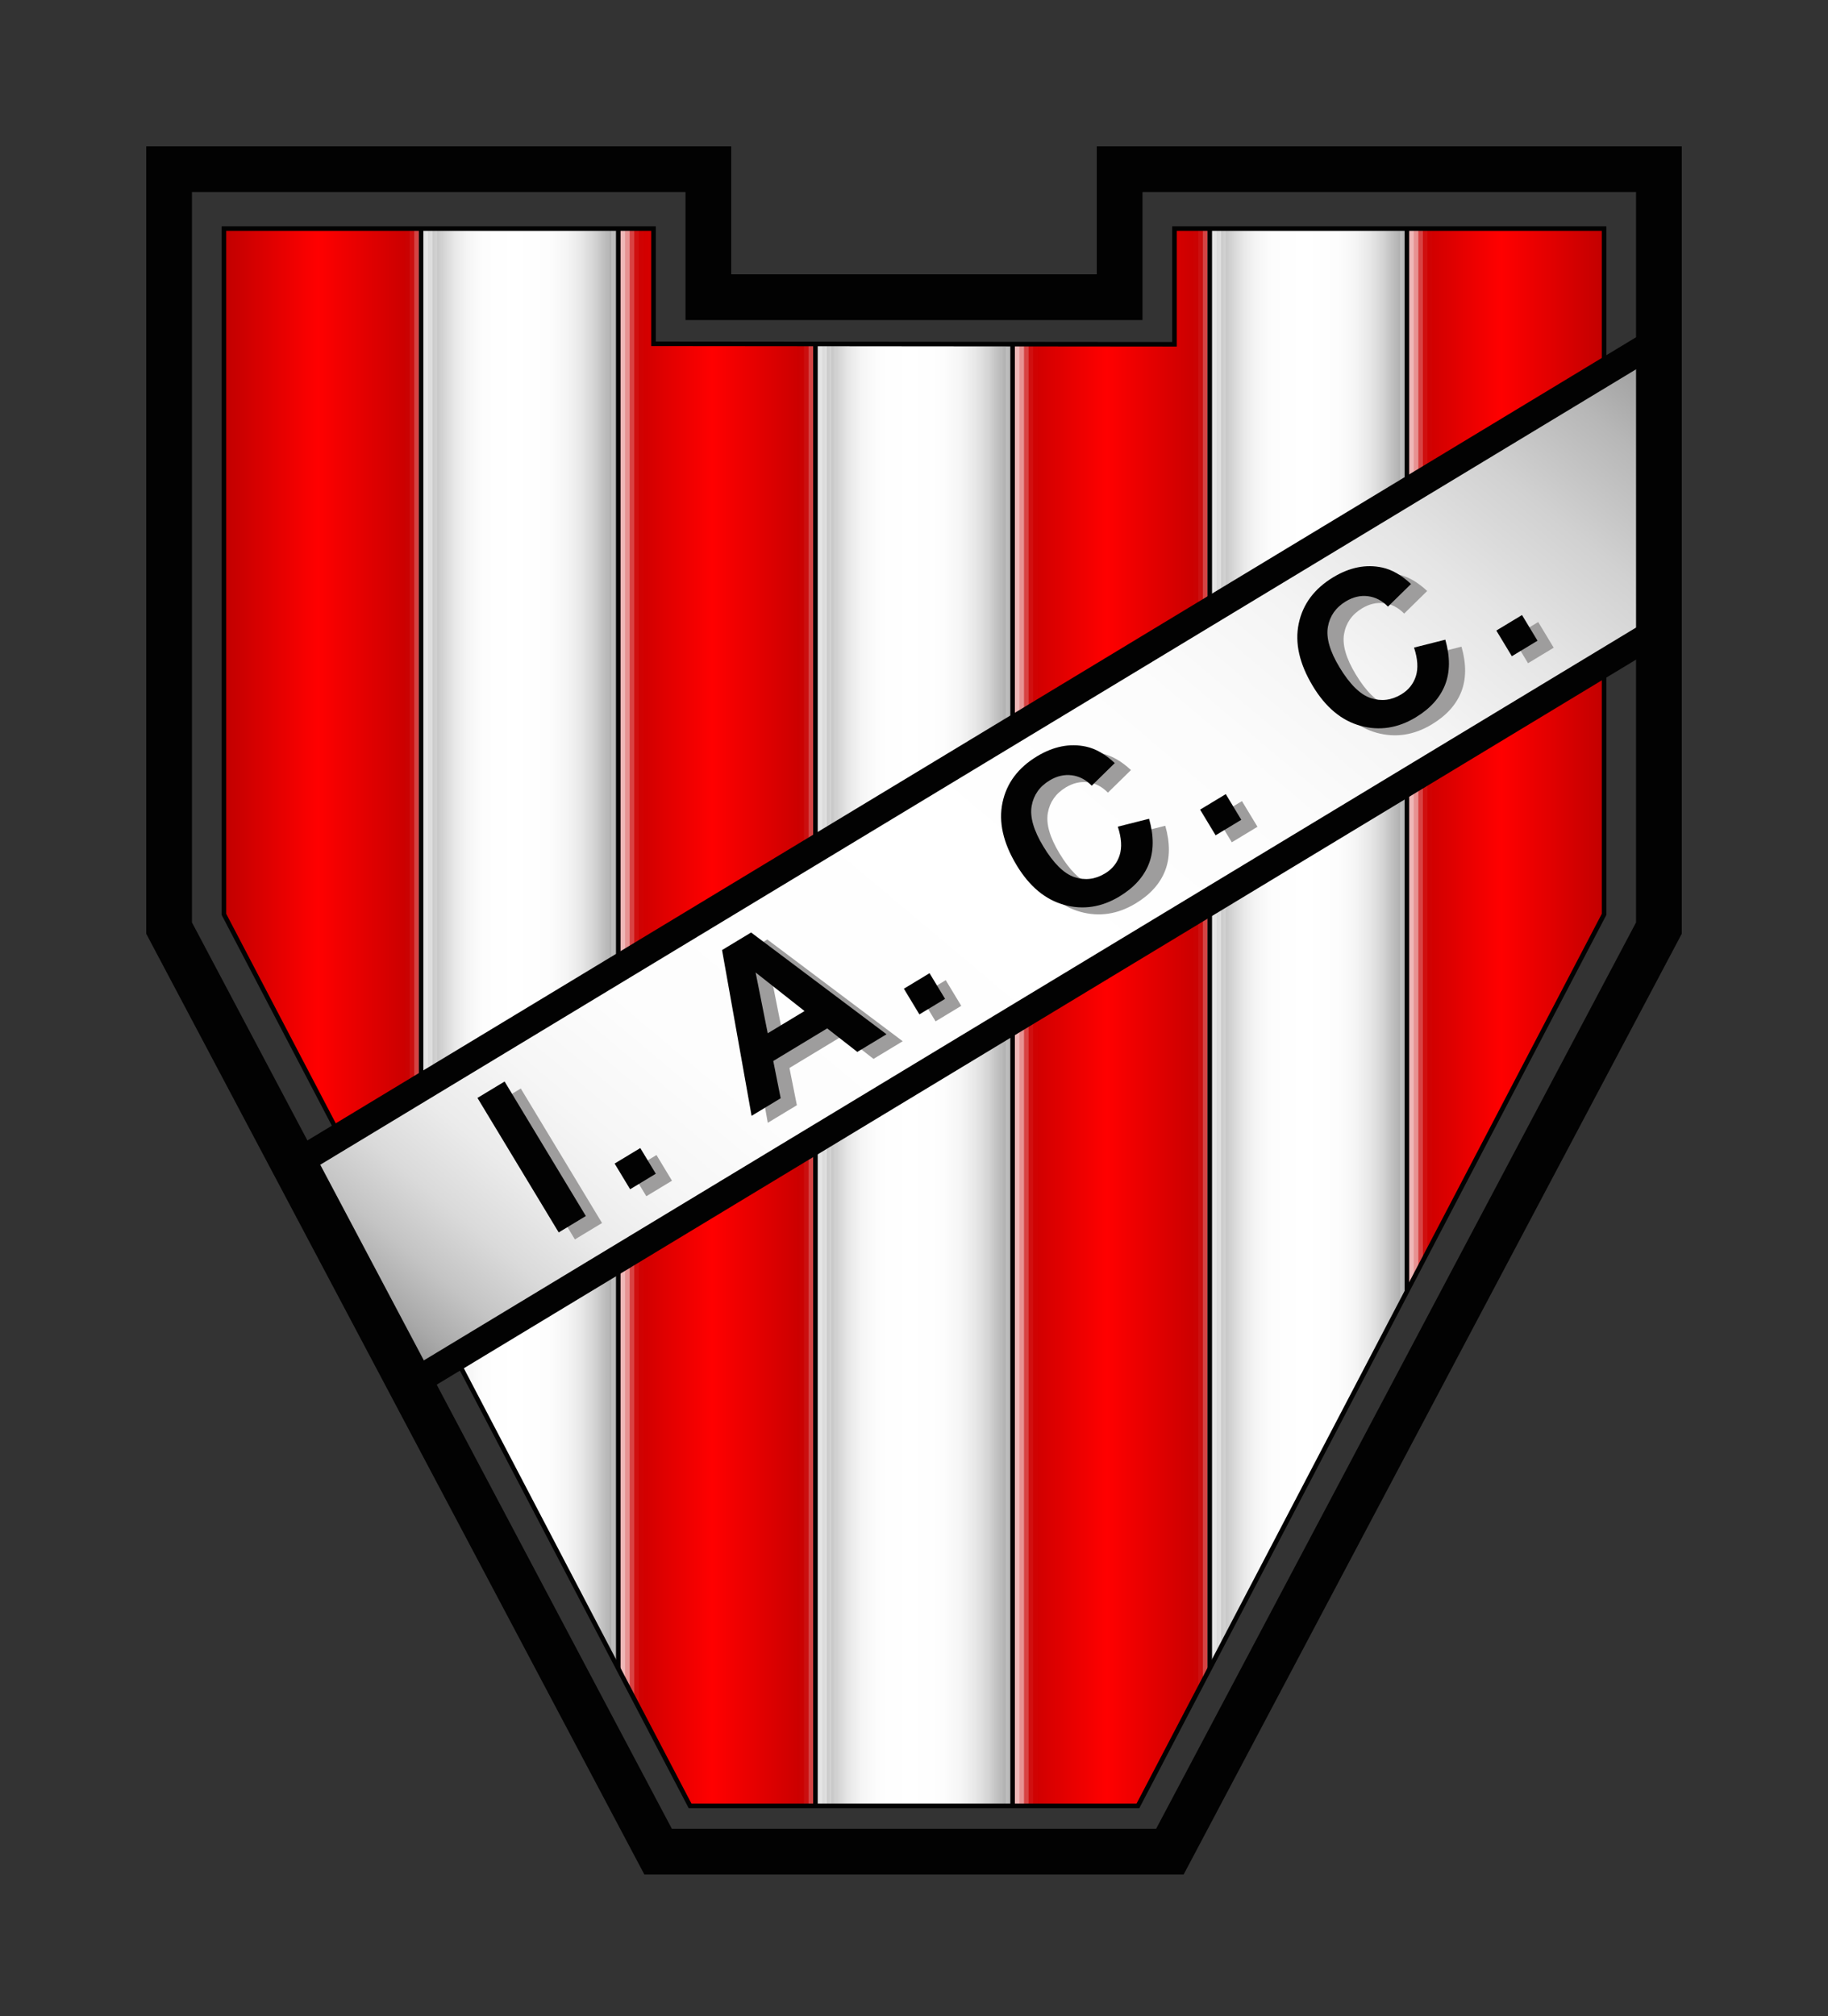 <?xml version="1.0" encoding="utf-8"?>
<!-- Generator: Adobe Illustrator 16.0.3, SVG Export Plug-In . SVG Version: 6.00 Build 0)  -->
<svg version="1.1" id="IACC_Logo" xmlns="http://www.w3.org/2000/svg" xmlns:xlink="http://www.w3.org/1999/xlink" x="0px" y="0px"
	 width="400px" height="441px" viewBox="0 0 400 441" enable-background="new 0 0 400 441" xml:space="preserve">
<rect x="0" y="0" width="400" height="441" fill="#333333" stroke="none"/>
<symbol  id="col1" viewBox="0 -350 43.144 350">
	<linearGradient id="SVGID_1_" gradientUnits="userSpaceOnUse" x1="0" y1="-175" x2="43.144" y2="-175">
		<stop  offset="0.011" style="stop-color:#C20000"/>
		<stop  offset="0.477" style="stop-color:#FF0000"/>
		<stop  offset="1" style="stop-color:#C20000"/>
	</linearGradient>
	<polygon fill="url(#SVGID_1_)" points="43.144,-350 0,-350 0,0 43.144,0 	"/>
</symbol>
<symbol  id="col2" viewBox="0 -350 43.143 350">
	<linearGradient id="SVGID_2_" gradientUnits="userSpaceOnUse" x1="0" y1="-175" x2="43.143" y2="-175">
		<stop  offset="0.011" style="stop-color:#949494"/>
		<stop  offset="0.026" style="stop-color:#A0A0A0"/>
		<stop  offset="0.068" style="stop-color:#BDBDBD"/>
		<stop  offset="0.116" style="stop-color:#D5D5D5"/>
		<stop  offset="0.17" style="stop-color:#E8E8E8"/>
		<stop  offset="0.233" style="stop-color:#F5F5F5"/>
		<stop  offset="0.314" style="stop-color:#FDFDFD"/>
		<stop  offset="0.477" style="stop-color:#FFFFFF"/>
		<stop  offset="0.649" style="stop-color:#FDFDFD"/>
		<stop  offset="0.742" style="stop-color:#F5F5F5"/>
		<stop  offset="0.815" style="stop-color:#E7E7E7"/>
		<stop  offset="0.879" style="stop-color:#D4D4D4"/>
		<stop  offset="0.936" style="stop-color:#BBBBBB"/>
		<stop  offset="0.988" style="stop-color:#9C9C9C"/>
		<stop  offset="1" style="stop-color:#949494"/>
	</linearGradient>
	<polygon fill="url(#SVGID_2_)" points="43.143,-350 0,-350 0,0 43.143,0 	"/>
</symbol>
<symbol  id="shine" viewBox="0 -350 9 350">
	<polygon opacity="0.01" fill="#FFFFFF" points="9,-350 0,-350 0,0 9,0 	"/>
	<polygon opacity="0.065" fill="#FFFFFF" points="8,-350 1,-350 1,0 8,0 	"/>
	<polygon opacity="0.26" fill="#FFFFFF" points="7,-350 2,-350 2,0 7,0 	"/>
	<polygon opacity="0.53" fill="#FFFFFF" points="6,-350 3,-350 3,0 6,0 	"/>
	<polygon opacity="0.53" fill="#FFFFFF" points="5,-350 4,-350 4,0 5,0 	"/>
</symbol>
<g>
	<defs>
		<polygon id="SVGID_3_" points="351,50 257,50 257,75.305 143,75.199 143,50 49,50 49,200 151,395 249,395 351,200 		"/>
	</defs>
	<clipPath id="SVGID_4_">
		<use xlink:href="#SVGID_3_"  overflow="visible"/>
	</clipPath>
	<g clip-path="url(#SVGID_4_)">
		<use xlink:href="#col1"  width="43.144" height="350" y="-350" transform="matrix(1 0 0 -1 48.998 47.5)" overflow="visible"/>
	</g>
	<g clip-path="url(#SVGID_4_)">
		<use xlink:href="#col1"  width="43.144" height="350" y="-350" transform="matrix(1 0 0 -1 135.285 47.5)" overflow="visible"/>
	</g>
	<g clip-path="url(#SVGID_4_)">
		<use xlink:href="#col1"  width="43.144" height="350" y="-350" transform="matrix(1 0 0 -1 221.571 47.5)" overflow="visible"/>
	</g>
	<g clip-path="url(#SVGID_4_)">
		<use xlink:href="#col1"  width="43.144" height="350" y="-350" transform="matrix(1 0 0 -1 307.857 47.5)" overflow="visible"/>
	</g>
	<g clip-path="url(#SVGID_4_)">
		<use xlink:href="#col2"  width="43.143" height="350" y="-350" transform="matrix(1 0 0 -1 92.142 47.5)" overflow="visible"/>
	</g>
	<g clip-path="url(#SVGID_4_)">
		<use xlink:href="#col2"  width="43.143" height="350" y="-350" transform="matrix(1 0 0 -1 178.428 47.5)" overflow="visible"/>
	</g>
	<g clip-path="url(#SVGID_4_)">
		<use xlink:href="#col2"  width="43.143" height="350" y="-350" transform="matrix(1 0 0 -1 264.714 47.5)" overflow="visible"/>
	</g>
	<g opacity="0.85" clip-path="url(#SVGID_4_)">
		<use xlink:href="#shine"  width="9" height="350" y="-350" transform="matrix(1 0 0 -1 88.643 47.5)" overflow="visible"/>
	</g>
	<g opacity="0.85" clip-path="url(#SVGID_4_)">
		<use xlink:href="#shine"  width="9" height="350" y="-350" transform="matrix(1 0 0 -1 131.786 47.5)" overflow="visible"/>
	</g>
	<g opacity="0.85" clip-path="url(#SVGID_4_)">
		<use xlink:href="#shine"  width="9" height="350" y="-350" transform="matrix(1 0 0 -1 174.929 47.5)" overflow="visible"/>
	</g>
	<g opacity="0.85" clip-path="url(#SVGID_4_)">
		<use xlink:href="#shine"  width="9" height="350" y="-350" transform="matrix(1 0 0 -1 218.072 47.5)" overflow="visible"/>
	</g>
	<g opacity="0.85" clip-path="url(#SVGID_4_)">
		<use xlink:href="#shine"  width="9" height="350" y="-350" transform="matrix(1 0 0 -1 261.215 47.5)" overflow="visible"/>
	</g>
	<g opacity="0.85" clip-path="url(#SVGID_4_)">
		<use xlink:href="#shine"  width="9" height="350" y="-350" transform="matrix(1 0 0 -1 304.358 47.5)" overflow="visible"/>
	</g>
	
		<line clip-path="url(#SVGID_4_)" fill="none" stroke="#020202" stroke-miterlimit="10" x1="92.142" y1="47.5" x2="92.142" y2="397.5"/>
	
		<line clip-path="url(#SVGID_4_)" fill="none" stroke="#020202" stroke-miterlimit="10" x1="135.285" y1="47.5" x2="135.285" y2="397.5"/>
	
		<line clip-path="url(#SVGID_4_)" fill="none" stroke="#020202" stroke-miterlimit="10" x1="178.428" y1="47.5" x2="178.428" y2="397.5"/>
	
		<line clip-path="url(#SVGID_4_)" fill="none" stroke="#020202" stroke-miterlimit="10" x1="221.571" y1="47.5" x2="221.571" y2="397.5"/>
	
		<line clip-path="url(#SVGID_4_)" fill="none" stroke="#020202" stroke-miterlimit="10" x1="264.714" y1="47.5" x2="264.714" y2="397.5"/>
	
		<line clip-path="url(#SVGID_4_)" fill="none" stroke="#020202" stroke-miterlimit="10" x1="307.857" y1="47.5" x2="307.857" y2="397.5"/>
	<use xlink:href="#SVGID_3_"  overflow="visible" fill="none" stroke="#020202" stroke-miterlimit="10"/>
</g>
<linearGradient id="SVGID_5_" gradientUnits="userSpaceOnUse" x1="7.653" y1="1259.42" x2="233.044" y2="1528.031" gradientTransform="matrix(1 0 0 -1 102.4 1579.16)">
	<stop  offset="0.011" style="stop-color:#949494"/>
	<stop  offset="0.031" style="stop-color:#A9A9A9"/>
	<stop  offset="0.063" style="stop-color:#C4C4C4"/>
	<stop  offset="0.1" style="stop-color:#DADADA"/>
	<stop  offset="0.143" style="stop-color:#EBEBEB"/>
	<stop  offset="0.196" style="stop-color:#F6F6F6"/>
	<stop  offset="0.271" style="stop-color:#FDFDFD"/>
	<stop  offset="0.477" style="stop-color:#FFFFFF"/>
	<stop  offset="0.63" style="stop-color:#FCFCFC"/>
	<stop  offset="0.725" style="stop-color:#F4F4F4"/>
	<stop  offset="0.803" style="stop-color:#E5E5E5"/>
	<stop  offset="0.873" style="stop-color:#D1D1D1"/>
	<stop  offset="0.937" style="stop-color:#B7B7B7"/>
	<stop  offset="0.996" style="stop-color:#969696"/>
	<stop  offset="1" style="stop-color:#949494"/>
</linearGradient>
<polygon fill="url(#SVGID_5_)" points="64.386,254.7 363,74.251 363,137.751 89.866,302.803 "/>
<line fill="none" stroke="#020202" stroke-width="6" x1="363" y1="74.251" x2="64.386" y2="254.7"/>
<line fill="none" stroke="#020202" stroke-width="6" x1="363" y1="137.751" x2="89.866" y2="302.803"/>
<path fill="#9E9D9D" d="M125.797,271.098l-17.778-29.421l5.938-3.588l17.778,29.421L125.797,271.098z M141.427,261.653l-3.394-5.617
	l5.617-3.395l3.394,5.616L141.427,261.653z M197.531,227.75l-6.392,3.863l-6.592-5.146l-11.802,7.131l1.625,8.146l-6.366,3.847
	l-6.464-36.257l6.359-3.844L197.531,227.75z M179.586,222.675l-10.7-8.432l2.65,13.296L179.586,222.675z M204.722,223.405
	l-3.394-5.616l5.616-3.396l3.395,5.617L204.722,223.405z M248.142,182.344l6.844-1.726c1.07,3.774,1.051,7.072-0.063,9.89
	c-1.111,2.818-3.253,5.186-6.423,7.101c-3.923,2.369-7.953,2.982-12.092,1.839c-4.14-1.144-7.606-4.031-10.405-8.663
	c-2.96-4.899-3.99-9.47-3.094-13.712c0.898-4.243,3.414-7.614,7.547-10.111c3.609-2.181,7.186-2.889,10.727-2.124
	c2.102,0.448,4.198,1.646,6.293,3.596l-5.043,4.946c-1.271-1.308-2.727-2.067-4.369-2.275c-1.644-0.207-3.26,0.168-4.85,1.128
	c-2.195,1.327-3.505,3.187-3.926,5.578c-0.421,2.394,0.428,5.343,2.546,8.848c2.248,3.72,4.522,5.962,6.825,6.726
	c2.303,0.766,4.531,0.495,6.689-0.809c1.592-0.961,2.655-2.292,3.193-3.991C249.082,186.886,248.947,184.806,248.142,182.344z
	 M269.543,184.236l-3.396-5.617l5.617-3.395l3.395,5.617L269.543,184.236z M312.962,143.175l6.844-1.726
	c1.07,3.775,1.051,7.072-0.063,9.89c-1.111,2.818-3.254,5.186-6.424,7.101c-3.922,2.369-7.951,2.982-12.09,1.839
	c-4.141-1.145-7.607-4.032-10.406-8.663c-2.961-4.898-3.991-9.469-3.094-13.712s3.414-7.614,7.547-10.111
	c3.609-2.181,7.186-2.889,10.727-2.123c2.102,0.448,4.197,1.646,6.293,3.596l-5.043,4.947c-1.271-1.309-2.727-2.067-4.369-2.275
	c-1.645-0.208-3.26,0.167-4.85,1.128c-2.196,1.326-3.506,3.187-3.926,5.577c-0.422,2.394,0.428,5.343,2.545,8.848
	c2.248,3.72,4.523,5.963,6.826,6.727c2.303,0.766,4.533,0.495,6.689-0.809c1.592-0.962,2.654-2.292,3.193-3.991
	C313.902,147.716,313.769,145.636,312.962,143.175z M334.363,145.066l-3.395-5.616l5.617-3.395l3.395,5.617L334.363,145.066z"/>
<path fill="#020202" d="M122.255,269.569l-17.778-29.421l5.938-3.589l17.778,29.422L122.255,269.569z M137.884,260.125l-3.394-5.617
	l5.617-3.394l3.394,5.616L137.884,260.125z M193.989,226.222l-6.392,3.863l-6.592-5.145l-11.802,7.131l1.625,8.146l-6.366,3.848
	l-6.464-36.258l6.359-3.843L193.989,226.222z M176.044,221.146l-10.7-8.433l2.65,13.296L176.044,221.146z M201.18,221.877
	l-3.394-5.617l5.615-3.394l3.396,5.617L201.18,221.877z M244.599,180.816l6.844-1.727c1.072,3.775,1.052,7.072-0.062,9.891
	c-1.112,2.817-3.253,5.185-6.423,7.1c-3.923,2.371-7.953,2.984-12.092,1.839c-4.139-1.143-7.605-4.031-10.405-8.663
	c-2.96-4.898-3.991-9.47-3.094-13.712c0.897-4.243,3.413-7.614,7.547-10.111c3.608-2.181,7.185-2.889,10.726-2.124
	c2.103,0.448,4.199,1.646,6.295,3.597l-5.045,4.945c-1.27-1.308-2.726-2.066-4.369-2.274c-1.643-0.208-3.258,0.167-4.849,1.127
	c-2.196,1.328-3.505,3.187-3.926,5.579s0.428,5.342,2.546,8.847c2.248,3.72,4.521,5.962,6.825,6.727
	c2.303,0.765,4.532,0.494,6.688-0.81c1.592-0.961,2.656-2.292,3.194-3.991C245.54,185.357,245.406,183.277,244.599,180.816z
	 M266.001,182.708l-3.395-5.617l5.617-3.394l3.394,5.617L266.001,182.708z M309.419,141.647l6.846-1.727
	c1.07,3.776,1.049,7.072-0.064,9.89c-1.111,2.818-3.252,5.186-6.422,7.101c-3.922,2.37-7.953,2.982-12.092,1.839
	c-4.14-1.144-7.606-4.032-10.405-8.663c-2.96-4.897-3.991-9.469-3.093-13.712c0.896-4.243,3.412-7.614,7.545-10.111
	c3.609-2.181,7.186-2.889,10.727-2.123c2.102,0.448,4.199,1.646,6.295,3.597l-5.045,4.946c-1.27-1.309-2.727-2.066-4.367-2.274
	c-1.645-0.208-3.261,0.167-4.851,1.127c-2.196,1.327-3.505,3.187-3.927,5.578c-0.42,2.393,0.429,5.342,2.547,8.847
	c2.248,3.72,4.521,5.963,6.826,6.728c2.303,0.765,4.531,0.494,6.689-0.81c1.59-0.962,2.654-2.292,3.193-3.991
	C310.359,146.188,310.226,144.108,309.419,141.647z M330.822,143.538l-3.395-5.616l5.617-3.394l3.393,5.616L330.822,143.538z"/>
<polygon fill="none" stroke="#020202" stroke-width="10" points="37,203 144,405 256,405 363,203 363,37 245,37 245,65 155,65 
	155,37 37,37 "/>
</svg>
